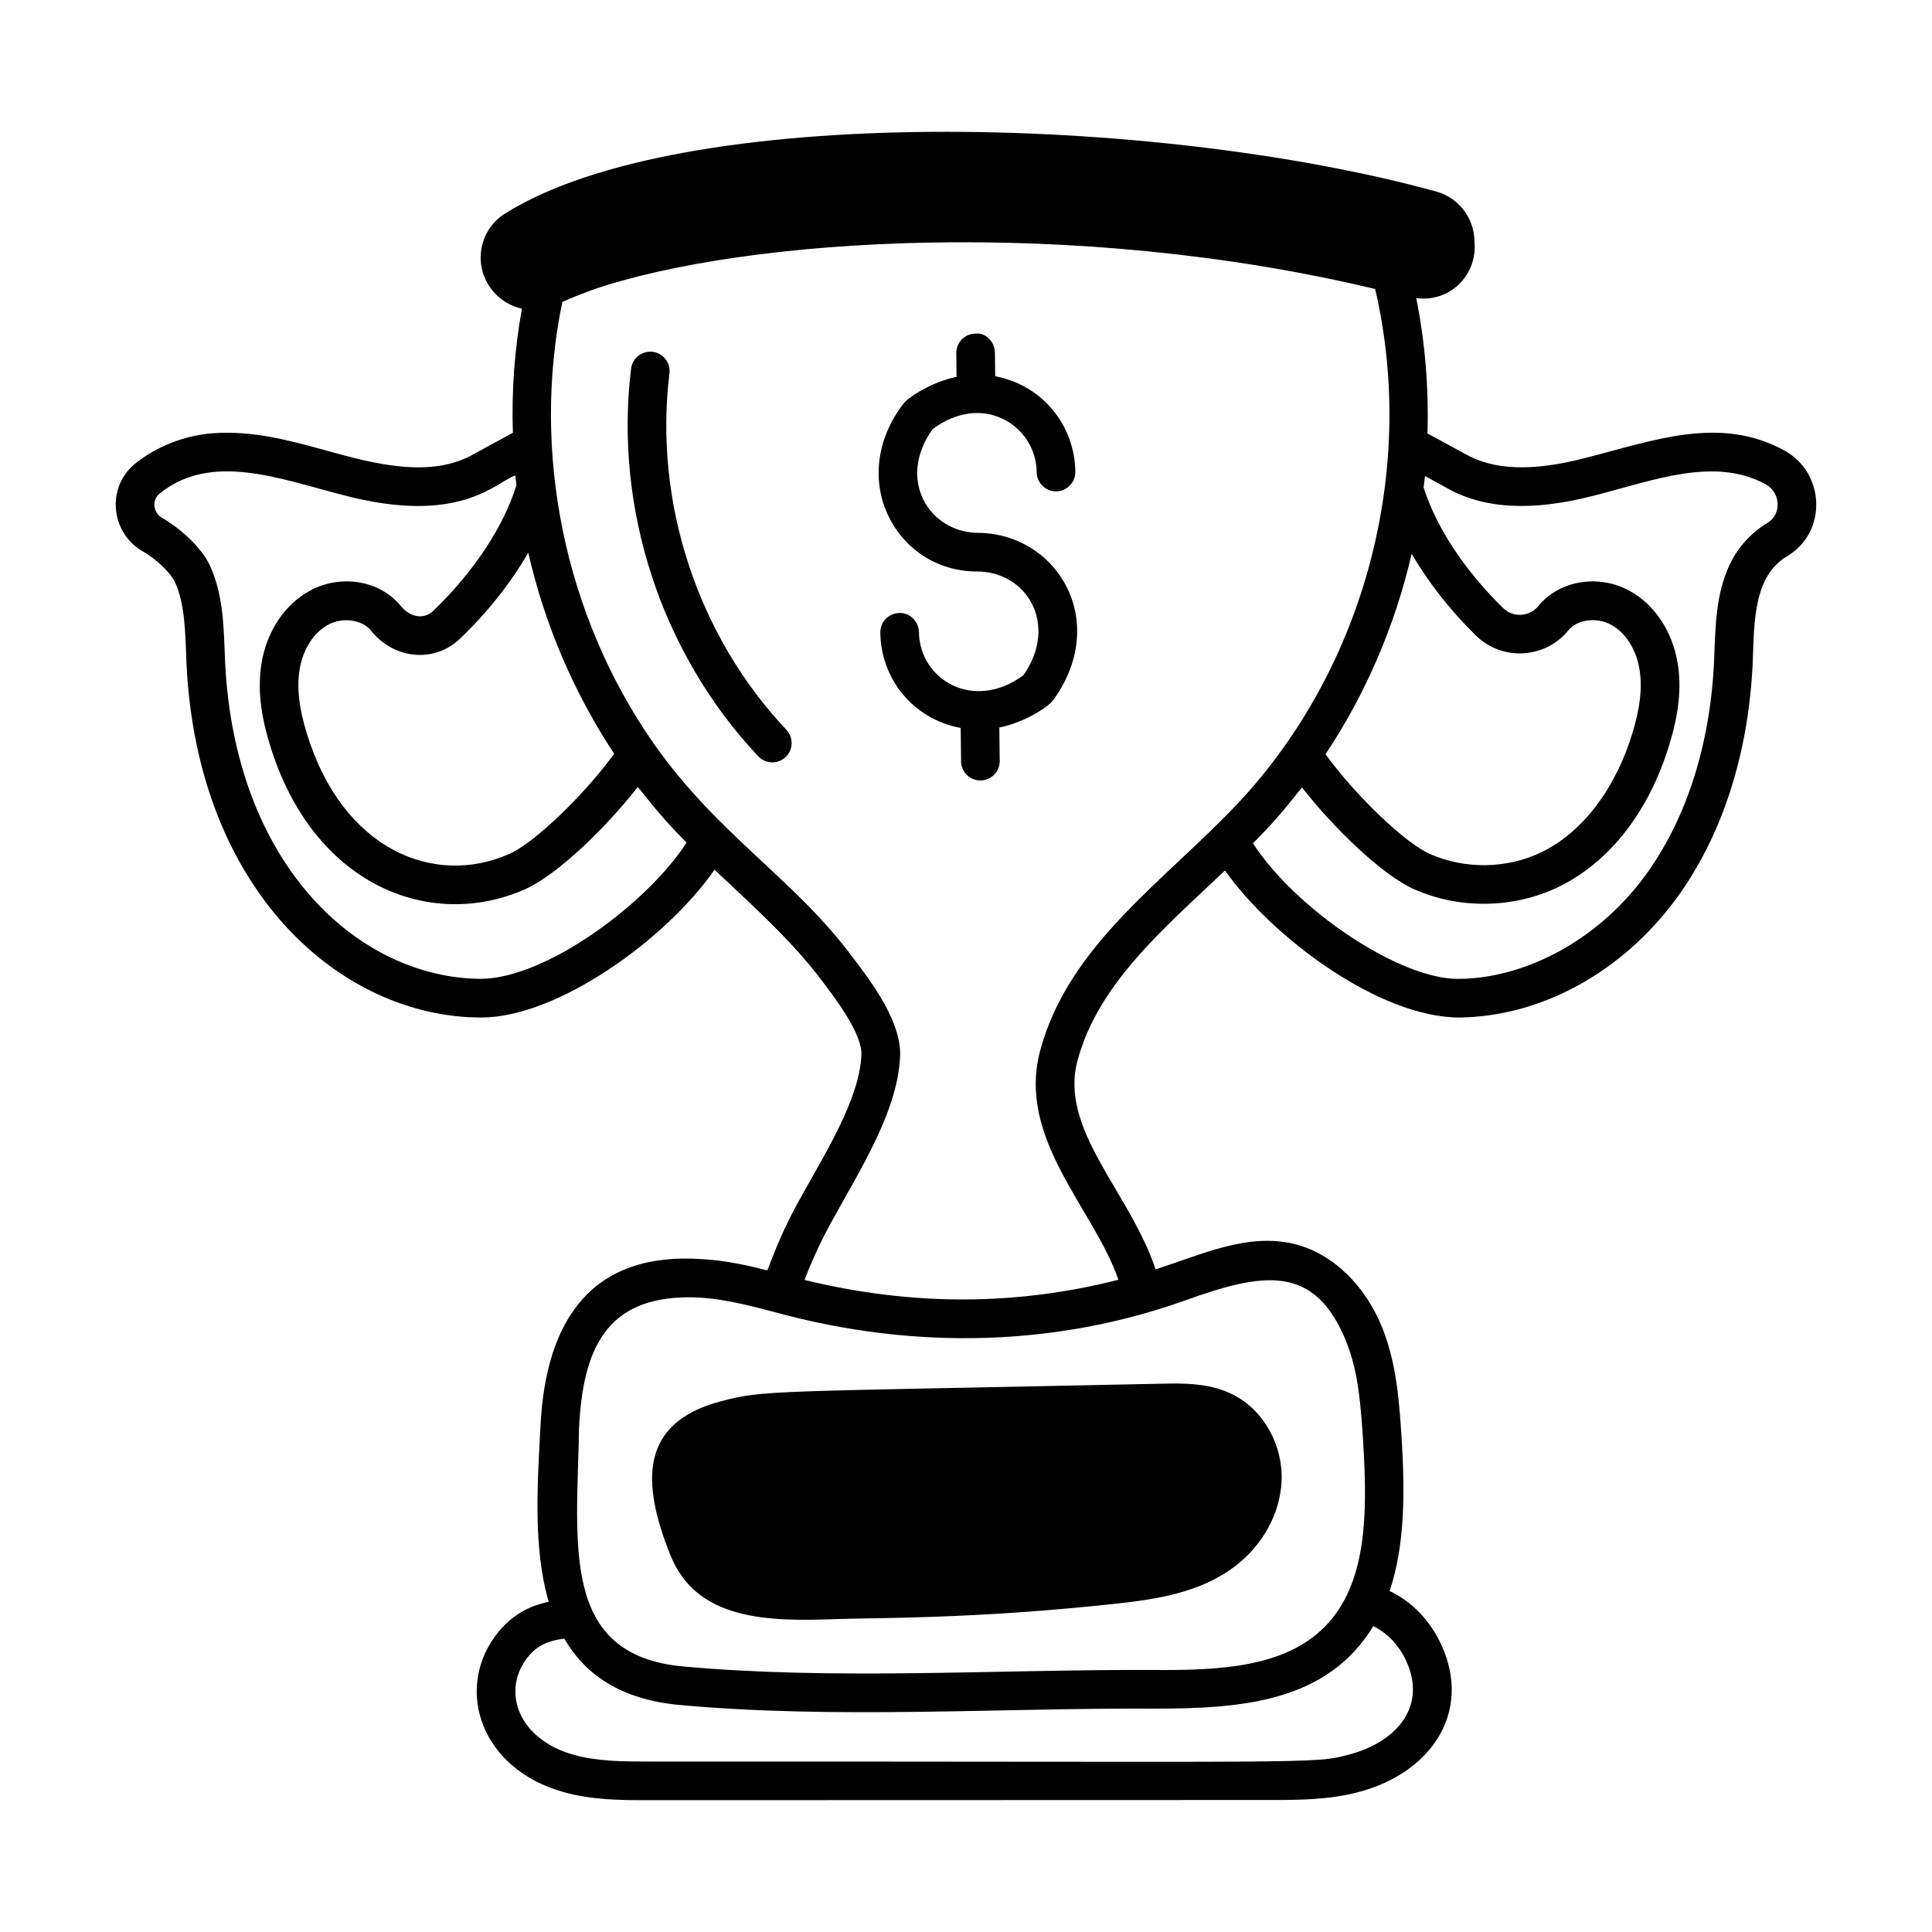 <svg xmlns="http://www.w3.org/2000/svg" enable-background="new 0 0 75 75" viewBox="0 0 75 75"><path d="M27.986,54.397c-3.197,0.841-3.069,3.204-1.965,5.965
		c1.014,2.544,3.777,2.591,6.457,2.49c1.516-0.054,5.262,0.005,10.797-0.592
		c1.626-0.175,3.327-0.432,4.676-1.464c1.07-0.817,1.742-2.045,1.799-3.285
		c0.064-1.408-0.689-2.761-1.875-3.366c-0.92-0.47-1.951-0.447-2.781-0.43
		C29.841,54.039,29.687,53.948,27.986,54.397z"/><path d="M69.274,17.491c-2.52-1.385-5.099-0.378-7.753,0.292
		c-2.039,0.53-3.563,0.474-4.683-0.183l-1.424-0.774
		c0.053-1.787-0.094-3.546-0.436-5.254c1.272,0.169,2.299-0.829,2.271-2.041
		c-0-0.007-0-0.014-0.001-0.021l-0.01-0.188
		c-0.032-0.891-0.627-1.649-1.481-1.886C44.808,4.428,26.447,3.979,19.599,8.295
		c-0.604,0.381-0.956,1.039-0.94,1.765c0.026,0.943,0.713,1.731,1.602,1.923
		c-0.287,1.589-0.405,3.204-0.351,4.816l-1.491,0.813
		c-1.688,0.989-3.93,0.381-5.699-0.107c-1.435-0.396-2.916-0.808-4.48-0.684
		c-1.086,0.085-2.179,0.516-2.998,1.182c-1.125,0.915-0.95,2.688,0.302,3.401
		c0.516,0.294,1.086,0.838,1.246,1.188c0.396,0.868,0.4,1.927,0.45,3.184
		c0.429,8.834,6.008,13.724,11.448,13.724c2.935,0,7.145-3.005,9.05-5.737
		c1.532,1.446,3.036,2.784,4.204,4.356c0.503,0.663,1.55,2.042,1.498,2.851
		c-0.091,1.746-1.409,3.795-2.488,5.757c-0.449,0.815-0.832,1.7-1.163,2.589
		c-0.807-0.203-1.637-0.384-2.508-0.435c-4.224-0.304-6.093,2.243-6.301,6.49
		c-0.112,2.172-0.296,4.708,0.321,6.81c-0.73,0.153-1.47,0.501-2.081,1.337
		c-1.547,2.115-0.542,5.147,2.642,6.046c1.117,0.316,2.227,0.319,3.375,0.319
		l24.02-0.007c1.151-0,2.341-0.001,3.522-0.319
		c2.761-0.742,4.374-3.077,3.177-5.698c-0.435-0.953-1.157-1.693-2.012-2.096
		c0.612-1.813,0.587-3.905,0.472-5.849c-0.093-1.438-0.189-2.924-0.74-4.33
		c-0.664-1.678-1.927-2.904-3.383-3.281c-1.864-0.472-3.631,0.405-5.435,0.971
		c-1-3.014-3.763-5.416-3.025-8.118c0.802-2.963,3.314-5.08,5.721-7.364
		c1.809,2.571,5.974,5.707,9.092,5.707c3.175-0.031,6.326-1.756,8.428-4.617
		c1.767-2.414,2.792-5.562,2.964-9.105c0.06-1.622,0.021-3.402,1.344-4.19
		C70.949,20.652,70.847,18.356,69.274,17.491z M20.507,21.457
		c0.64,2.789,1.772,5.44,3.336,7.803c-1.138,1.57-3.068,3.438-4.059,3.884
		c-2.938,1.311-6.509-0.174-7.877-4.686c-0.301-0.977-0.389-1.759-0.277-2.46
		c0.127-0.789,0.544-1.442,1.117-1.75c0.549-0.297,1.302-0.198,1.649,0.224
		c0.877,1.113,2.455,1.292,3.467,0.317C18.949,23.744,19.843,22.607,20.507,21.457z
		 M54.801,21.5c0.635,1.09,1.475,2.168,2.483,3.161
		c1.062,1.044,2.736,0.884,3.604-0.197c0.341-0.416,1.093-0.515,1.646-0.215
		c0.57,0.305,0.986,0.959,1.113,1.747c0.112,0.703,0.024,1.485-0.277,2.464
		c-0.658,2.169-1.944,3.854-3.527,4.622c-1.353,0.65-2.979,0.673-4.35,0.061
		c-0.976-0.435-2.895-2.293-4.038-3.864C53.019,26.935,54.154,24.289,54.801,21.5z
		 M18.646,37.999c-4.748-0.046-9.526-4.428-9.908-12.297
		c-0.053-1.322-0.056-2.577-0.583-3.733c-0.34-0.746-1.207-1.491-1.867-1.868
		c-0.334-0.19-0.409-0.682-0.099-0.934c2.021-1.645,4.71-0.562,7.192,0.068
		c4.506,1.171,5.876-0.526,6.624-0.779c0.013,0.122,0.026,0.246,0.042,0.372
		c-0.483,1.597-1.65,3.367-3.223,4.881c-0.388,0.373-0.932,0.237-1.274-0.196
		c-0.808-0.982-2.319-1.233-3.514-0.585c-0.979,0.525-1.685,1.584-1.886,2.833
		c-0.149,0.938-0.046,1.936,0.323,3.136c1.657,5.464,6.226,7.265,9.926,5.616
		c1.24-0.559,3.117-2.371,4.358-3.961c0.044,0.057,0.095,0.108,0.14,0.165
		c0.701,0.89,1.158,1.388,1.755,1.993C25.158,35.039,21.207,37.999,18.646,37.999z
		 M54.591,64.481c0.804,1.76-0.36,3.131-2.202,3.627
		c-1.415,0.381-0.974,0.267-27.152,0.275c-1.014,0-2.035,0-2.967-0.262
		c-2.137-0.603-2.788-2.42-1.838-3.717c0.349-0.478,0.782-0.705,1.473-0.794
		c0.793,1.367,2.151,2.359,4.466,2.576c6.054,0.554,12.393,0.113,18.385,0.143
		c3.443,0.004,6.751-0.245,8.556-3.202C53.843,63.384,54.31,63.866,54.591,64.481z
		 M45.968,50.496c3.029-1.087,5.077-1.491,6.313,1.636
		c0.465,1.186,0.549,2.493,0.64,3.89c0.158,2.692,0.172,5.461-1.512,7.146
		c-1.551,1.551-4.035,1.682-6.646,1.66c-6.132-0.023-12.368,0.401-18.254-0.137
		c-4.775-0.447-4.109-4.719-4.031-9.247c0.148-3.047,1.033-5.083,4.263-5.083
		c1.134,0,2.225,0.285,3.31,0.57C35.704,52.485,41.198,52.194,45.968,50.496z
		 M40.386,40.761c-0.939,3.441,2.081,6.153,3.031,8.92
		c-3.884,0.987-7.915,1.046-12.174,0.009c-0.004-0.001-0.008-0.002-0.011-0.003
		c0.361-0.945,0.748-1.715,1.032-2.23c1.133-2.062,2.564-4.288,2.675-6.4
		c0.087-1.357-1.095-2.915-1.816-3.865c-2.318-3.123-5.225-4.735-7.756-8.342
		c-3.455-4.961-4.743-11.3-3.537-17.132c0.31-0.139,1.043-0.425,1.17-0.468
		c6.004-2.051,18.727-2.827,30.383-0.03c1.628,6.979-0.383,14.66-5.29,19.926
		C45.258,34.168,41.5,36.648,40.386,40.761z M68.614,20.298
		c-0.622,0.371-1.137,0.934-1.451,1.586c-0.569,1.181-0.57,2.471-0.624,3.819
		c-0.158,3.249-1.083,6.117-2.675,8.292c-1.926,2.621-4.8,4.005-7.276,4.005
		c-2.278,0-6.283-2.694-7.948-5.262c0.586-0.594,1.03-1.066,1.767-2.004
		c0.044-0.056,0.095-0.106,0.138-0.163c1.244,1.591,3.116,3.397,4.338,3.943
		c1.769,0.789,3.866,0.759,5.613-0.08c1.989-0.965,3.52-2.931,4.31-5.535
		c0.37-1.204,0.473-2.202,0.323-3.14c-0.201-1.248-0.906-2.307-1.883-2.83
		c-1.199-0.651-2.711-0.397-3.522,0.591c-0.32,0.398-0.957,0.499-1.387,0.073
		c-1.494-1.471-2.58-3.122-3.072-4.667c0.019-0.147,0.037-0.295,0.053-0.446
		l0.782,0.426c1.458,0.856,3.356,0.964,5.794,0.33
		c2.287-0.58,4.662-1.528,6.658-0.43C69.131,19.125,69.165,19.97,68.614,20.298z
		"/><path d="M25.988 14.493c.05-.411-.242-.785-.653-.836-.415-.044-.785.243-.836.653-.666 5.437 1.179 11.063 4.936 15.049.284.302.759.315 1.06.032.302-.284.316-.759.032-1.06C27.072 24.666 25.375 19.492 25.988 14.493zM37.955 20.685c-1.868-.02-3.165-2.055-1.749-4.028.889-.659 1.877-.804 2.721-.397.802.386 1.307 1.18 1.317 2.073.005.411.34.741.75.741.003 0 .006 0 .009 0 .414-.005.746-.345.741-.759-.021-1.805-1.283-3.368-3.11-3.709l-.011-.914c-.005-.414-.351-.791-.759-.741-.414.005-.746.345-.741.759l.011.919c-.981.204-1.872.789-2.069 1.048-2.232 2.937-.262 6.508 2.862 6.508 1.938 0 3.178 2.063 1.802 4.028-1.94 1.43-4.034.167-4.055-1.675-.005-.414-.361-.759-.759-.741-.414.005-.746.345-.741.759.021 1.768 1.244 3.354 3.12 3.702l.015 1.298c.005.411.34.741.75.741.003 0 .006 0 .009 0 .414-.005.746-.345.741-.759l-.015-1.294c.986-.202 1.89-.795 2.082-1.055 1.031-1.395 1.226-3.048.522-4.423C40.73 21.465 39.402 20.689 37.955 20.685z"/></svg>